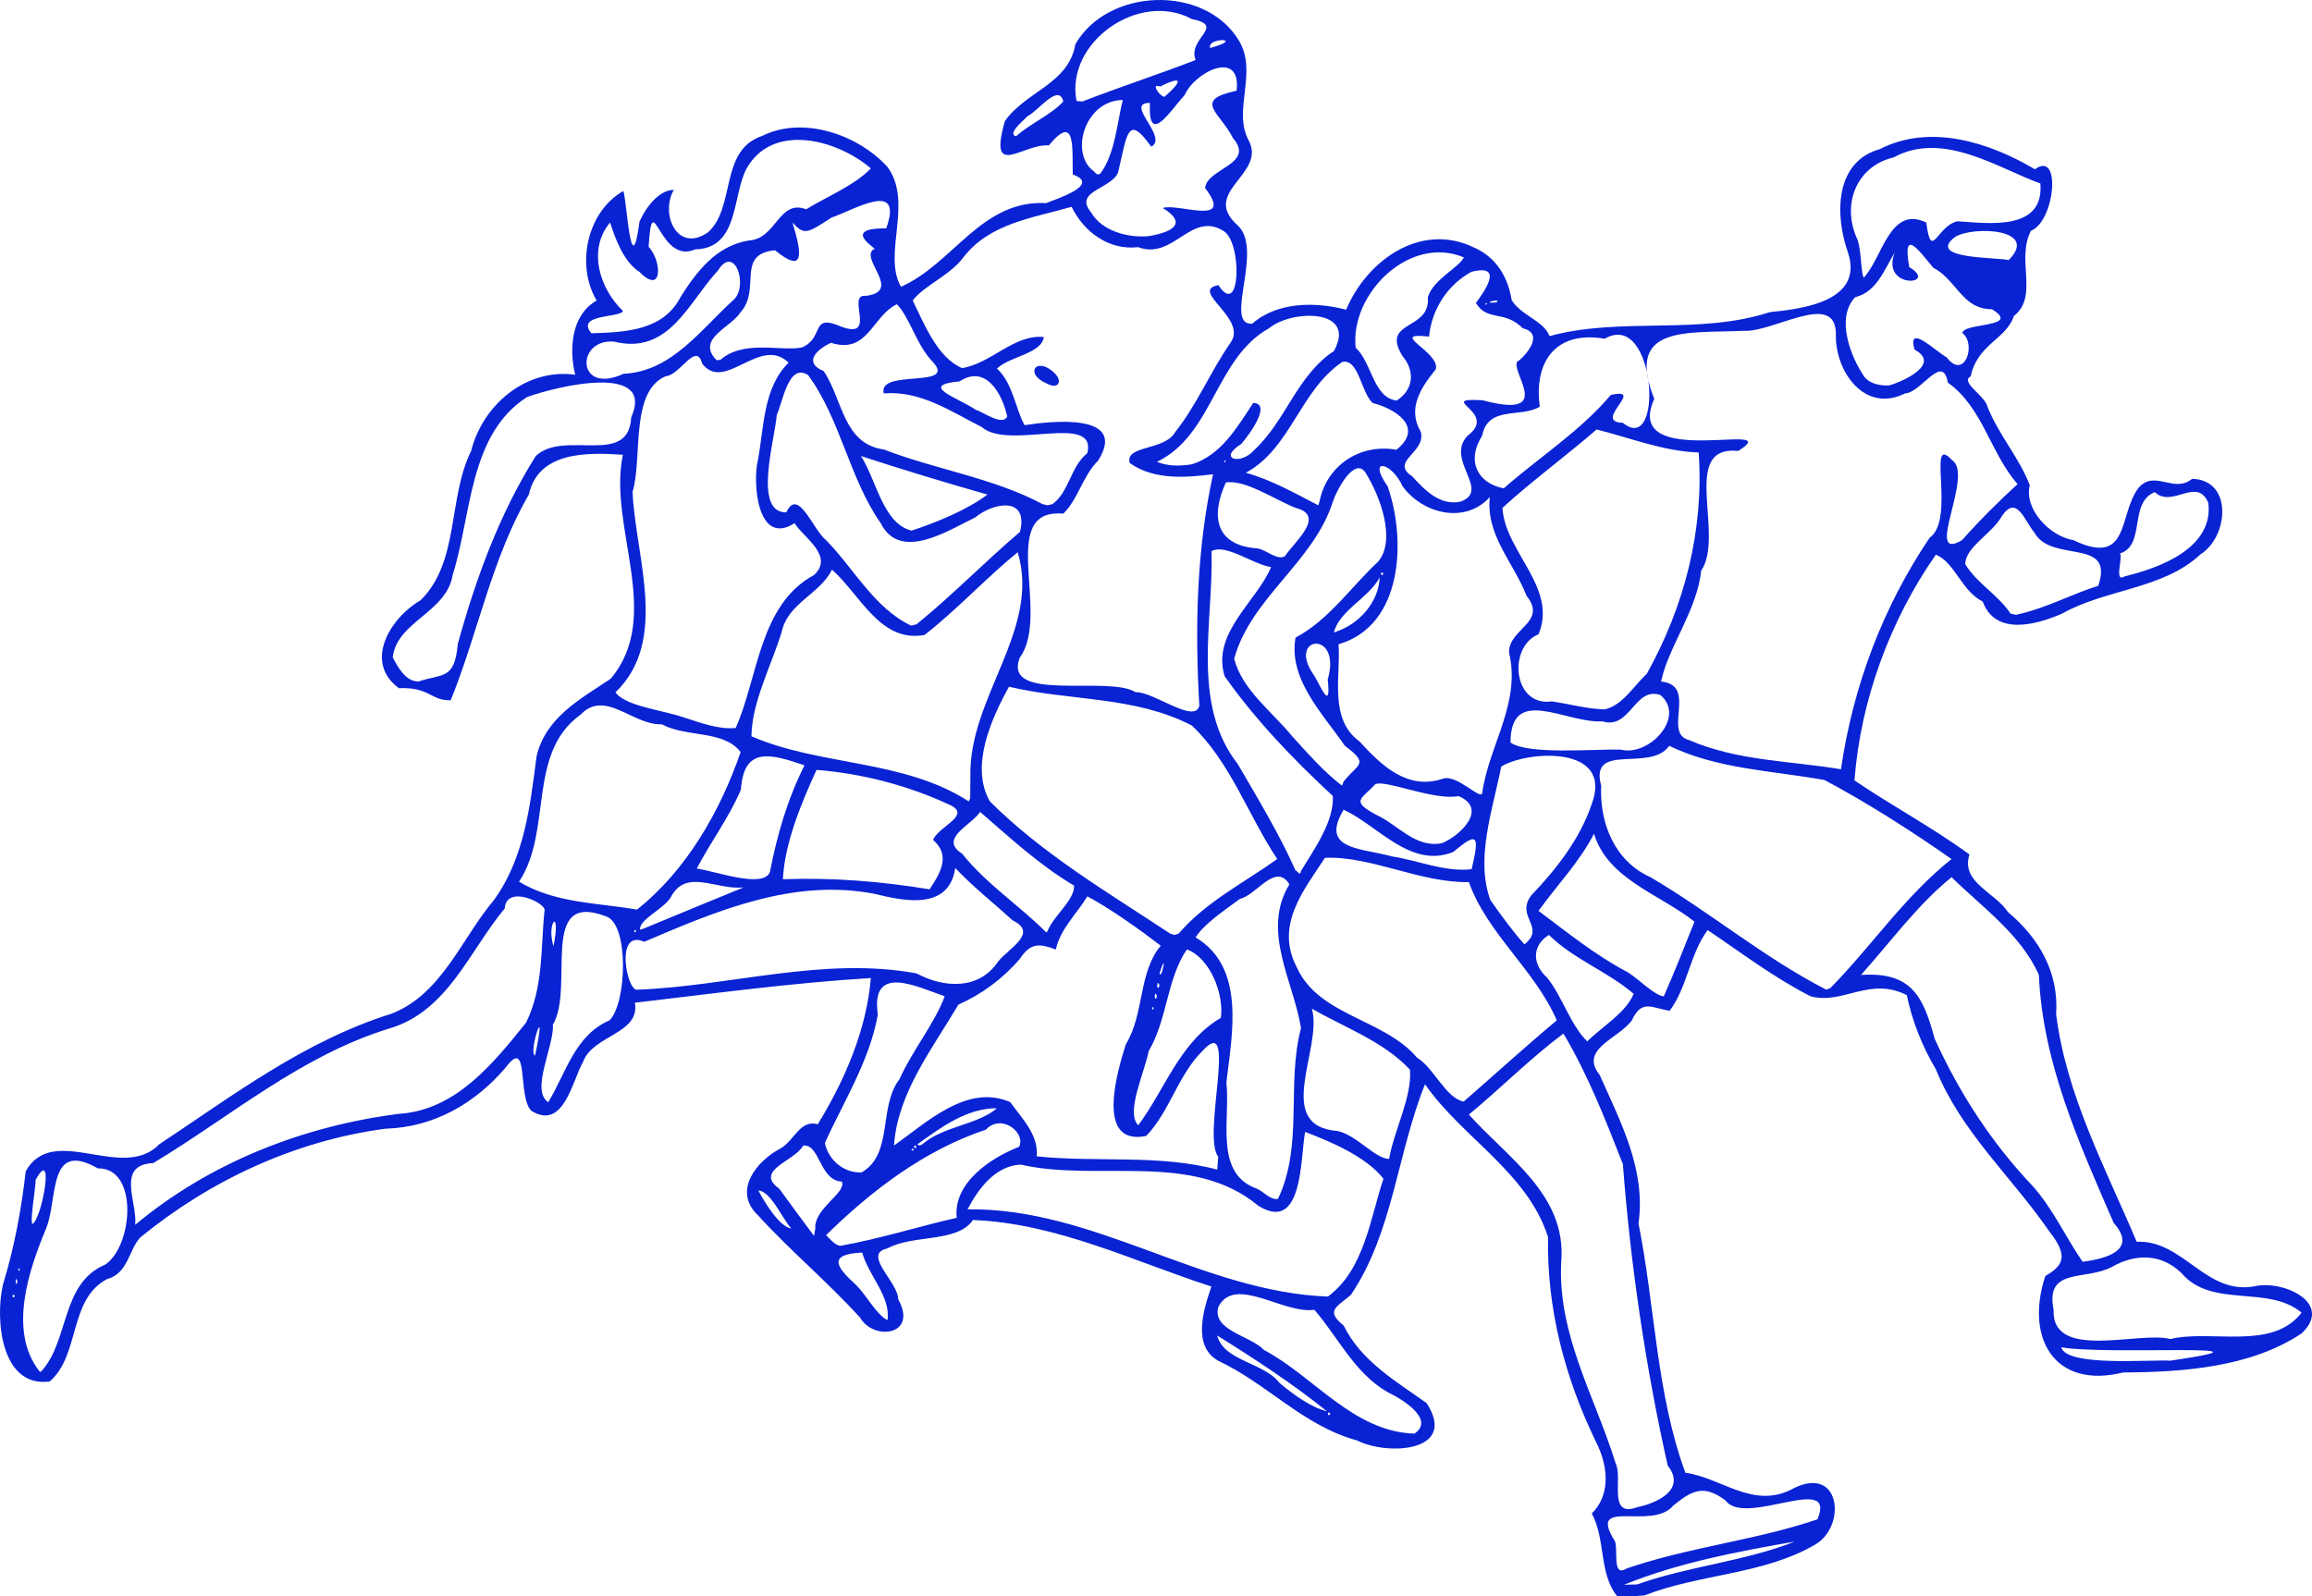 <?xml version="1.0" encoding="UTF-8" standalone="no"?>
<!-- Created with Inkscape (http://www.inkscape.org/) -->

<svg
   version="1.1"
   id="svg1"
   width="446.006"
   height="308.006"
   viewBox="0 0 446.006 308.006"
   sodipodi:docname="runners.svg"
   inkscape:version="1.4 (e7c3feb1, 2024-10-09)"
   xmlns:inkscape="http://www.inkscape.org/namespaces/inkscape"
   xmlns:sodipodi="http://sodipodi.sourceforge.net/DTD/sodipodi-0.dtd"
   xmlns="http://www.w3.org/2000/svg"
   xmlns:svg="http://www.w3.org/2000/svg">
  <defs
     id="defs1" />
  <sodipodi:namedview
     id="namedview1"
     pagecolor="#505050"
     bordercolor="#ffffff"
     borderopacity="1"
     inkscape:showpageshadow="0"
     inkscape:pageopacity="0"
     inkscape:pagecheckerboard="1"
     inkscape:deskcolor="#d1d1d1"
     inkscape:zoom="0.77890371"
     inkscape:cx="335.08635"
     inkscape:cy="445.49794"
     inkscape:window-width="1280"
     inkscape:window-height="1041"
     inkscape:window-x="215"
     inkscape:window-y="43"
     inkscape:window-maximized="0"
     inkscape:current-layer="svg1" />
  <path
     style="fill:#0922d3;fill-opacity:1"
     d="m 311.96,307.954 c -3.512,-4.256 -2.224,-11.13 -4.893,-15.948 3.202,-3.103 3.612,-8.298 0.803,-13.848 -5.98,-12.312 -9.49,-25.648 -9.245,-39.505 -3.971,-12.449 -16.517,-19.12 -23.728,-29.458 -5.353,13.244 -6.176,28.615 -14.297,40.626 -2.691,2.322 -5.003,3.025 -1.4,5.917 3.407,6.902 10.014,10.69 16,14.96 6.154,9.461 -7.55,10.209 -13.44,7.2 -10.291,-2.784 -17.388,-10.984 -26.72,-15.347 -5.193,-2.868 -2.779,-10.15 -1.347,-14.333 -15.13,-4.911 -29.835,-12.203 -46.013,-12.842 -2.976,4.448 -11.548,2.745 -16.48,5.482 -4.982,1.084 2.079,6.488 2.08,9.835 3.856,6.935 -4.705,8.071 -7.36,3.525 -6.291,-6.938 -13.529,-12.963 -19.77,-19.822 -4.819,-4.661 -0.22,-10.387 4.41,-12.818 2.715,-1.553 3.769,-5.645 7.2,-4.664 5.209,-8.558 9.385,-18.144 10.234,-28.216 -15.207,0.919 -30.405,2.999 -45.521,4.759 1.061,6.038 -8.063,6.197 -9.992,11.401 -2.141,3.823 -3.775,13.313 -10,9.44 -2.705,-2.76 -0.332,-14.464 -4.88,-8.4 -5.893,6.94 -13.819,11.577 -23.2,11.864 -17.477,2.306 -33.933,9.993 -47.36,21.004 -2.209,2.389 -2.321,6.947 -6.4,8.013 -7.44,3.943 -5.132,14.601 -11.04,19.75 -9.456,1.269 -10.553,-12.043 -9.04,-18.631 2.192,-7.225 3.579,-14.561 4.4,-21.92 5.311,-9.475 18.622,2.146 25.76,-5.2 14.234,-9.447 28.101,-19.982 44.8,-25.195 9.766,-3.82 13.488,-14.495 19.76,-21.925 5.858,-8.082 6.975,-18.036 8.216,-27.645 1.684,-7.578 8.496,-11.157 14.332,-15.075 10.193,-12.188 -0.592,-29.297 2.333,-43.2 -6.889,-0.463 -16.301,-0.668 -18.142,7.68 -7.179,12.356 -9.778,26.624 -15.071,39.68 -3.865,0.124 -4.048,-2.586 -9.987,-2.32 -6.908,-5.049 -1.666,-13.594 4.16,-16.96 7.546,-7.38 5.247,-19.726 9.76,-28.8 2.237,-8.891 10.542,-16 20.08,-14.72 -1.218,-4.957 -0.757,-11.539 4.135,-14.308 -4.104,-6.959 -1.769,-17.229 5.145,-21.132 0.665,1.493 1.477,18.469 3.12,5.909 1.152,-2.631 3.676,-6.114 6.623,-6.135 -2.698,4.646 0.678,12.38 6.657,8.147 5.316,-4.904 2.122,-15.803 10.4,-18.56 7.877,-3.921 18.508,-0.255 24.16,6 5.043,6.848 -1.017,16.876 2.611,23.109 10.065,-4.446 15.503,-16.823 27.993,-16.135 2.249,-0.905 10.591,-3.583 5.138,-5.534 -0.136,-5.091 0.644,-11.958 -4.621,-5.6 -5.01,-0.409 -11.744,6.77 -8.475,-4.682 4.04,-5.786 12.311,-7.174 13.595,-14.838 6.257,-10.868 24.71,-11.538 31.372,-0.995 4.045,6.216 -1.119,13.619 2.044,19.507 3.578,6.632 -9.443,9.92 -2.066,16.466 5.043,4.728 -2.846,19.248 2.765,18.942 4.931,-4.333 12.404,-4.213 18.124,-2.701 3.904,-9.362 14.336,-17.111 24.8,-11.939 4.051,1.81 6.391,5.488 7.131,10.08 1.801,2.977 6.207,3.985 7.3,6.95 13.825,-3.767 28.726,-0.132 42.531,-4.631 6.383,-0.621 18.158,-2.14 15.039,-11.518 -2.561,-7.247 -2.537,-17.503 6.138,-19.92 9.729,-4.998 21.176,-1.298 29.936,3.88 5.156,-3.77 3.879,10.01 -0.778,11.88 -2.91,5.643 1.586,12.595 -3.296,16.443 -1.467,4.495 -6.993,5.358 -8.32,11.637 -2.162,1.09 2.881,3.766 3.27,5.938 2.14,5.356 6.186,9.884 8.13,15.085 -1.146,4.493 3.763,9.811 8.44,10.577 10.952,5.259 8.623,-4.966 12.526,-10.08 3.125,-3.646 6.8,1.151 10.354,-1.76 7.976,0.22 6.983,11.246 1.6,14.577 -7.203,6.76 -18.262,6.661 -26.72,11.444 -5.108,2.222 -12.862,4.259 -15.28,-2.341 -4.071,-2.018 -5.426,-7.625 -9.04,-9.04 -8.828,12.605 -14.541,28.157 -15.702,43.548 7.274,4.938 15.109,9.105 22.182,14.292 -1.713,5.401 4.875,7.215 7.44,11.12 5.91,4.932 9.841,11.578 9.28,19.68 1.952,15.622 9.509,29.668 15.545,43.92 9.069,-0.406 13.408,10.574 23.039,8.528 5.421,-1.056 14.941,3.334 8.776,9.152 -9.81,6.546 -22.893,7.475 -34.42,7.535 -13.216,3.281 -18.997,-6.597 -15.02,-18.618 3.574,-2.025 4.471,-3.95 0.707,-8.677 -7.214,-10.471 -16.933,-19.095 -21.827,-31.2 -2.622,-4.408 -4.6,-9.378 -5.6,-14.304 -7.202,-3.652 -12.311,1.9 -18.56,0.224 -7.057,-3.589 -13.327,-8.373 -19.863,-12.778 -3.467,4.68 -3.884,10.97 -7.337,15.578 -3.478,-0.572 -5.374,-2.278 -7.28,1.84 -2.481,3.512 -10.268,5.503 -6.207,10.537 4.049,9.137 8.94,18.269 7.487,28.663 3.194,15.922 3.433,32.855 9.04,48.08 6.962,0.99 12.894,6.911 20.311,3.308 9.578,-5.323 10.947,6.888 4.766,10.532 -9.938,5.841 -22.262,5.646 -32.951,9.819 l -2.469,0.208 -2.817,-0.052 z m 3.842,-2.26 c 9.948,-3.536 20.633,-4.418 30.438,-8.275 -11.08,1.926 -22.593,4.119 -32.96,8.338 l 2.522,-0.062 z m -2.045,-3.07 c 12.024,-4.142 24.863,-5.422 36.843,-9.492 3.877,-9.184 -13.94,1.578 -17.72,-3.633 -4.245,-3.2 -6.501,-1.91 -10.08,0.96 -4.07,4.973 -16.652,-1.696 -11.36,6.72 0.872,1.283 -0.635,7.307 2.317,5.445 z m 2.073,-11.829 c 3.922,-0.819 9.521,-3.442 5.883,-8.042 -4.287,-19.122 -7.167,-38.75 -8.648,-58.167 -3.351,-8.566 -6.786,-17.334 -11.464,-25.168 -6.383,4.745 -12.088,10.547 -18.24,15.617 7.45,8.336 18.831,15.462 17.823,28.257 -0.803,14.119 6.51,26.143 10.497,39.074 1.417,2.723 -1.614,10.562 4.15,8.428 z M 272.857,276.597 c 4.106,-2.769 -2.517,-6.748 -5.12,-7.978 -6.378,-3.612 -9.592,-10.608 -14.184,-15.92 -5.94,0.898 -15.332,-6.754 -18.514,-0.568 -1.294,4.565 6.11,5.51 8.8,8.328 9.73,5.171 17.211,15.758 29.018,16.138 z m -16.218,-3.818 c -0.613,-0.861 -0.613,0.861 0,0 z m -0.64,-0.48 c -6.697,-5.386 -13.901,-10.087 -21.2,-14.64 1.319,5.003 8.904,5.109 12.08,9.2 2.647,2.204 6.034,4.688 9.12,5.44 z m -248,-7.76 c 5.4,-5.957 3.728,-16.967 12.32,-20.56 5.36,-3.662 6.432,-18.695 -1.44,-18.56 -9.753,-5.572 -7.634,5.822 -9.987,11.6 -3.399,8.176 -7.277,19.711 -1.373,27.44 l 0.24,0.24 0.24,-0.16 z m 410.686,-2.018 c 24.412,-3.559 -12.491,-1.017 -21.048,-2.589 0.989,3.792 16.932,2.351 21.048,2.589 z m 0.002,-4.17 c 7.896,-1.92 19.613,2.309 25.312,-5.092 -6.491,-5.449 -17.369,-0.742 -23.2,-7.667 -3.908,-3.771 -8.92,-3.751 -13.44,-1.133 -5.195,2.686 -12.848,0.004 -11.2,8.24 -0.41,9.963 16.538,4.046 22.528,5.652 z M 171.2,254.699 c 0.673,-4.506 -3.655,-8.615 -4.88,-13.04 -6.568,0.31 -5.134,2.651 -1.36,6.08 2.164,2.022 4.02,5.861 6.24,6.96 z m -168.32,-4.64 c -0.613,-0.861 -0.613,0.861 0,0 z m 253.28,0.093 c 7.014,-5.171 8.129,-14.969 10.72,-22.733 -3.462,-4.474 -11.024,-7.471 -15.113,-9.036 -0.935,4.997 -0.36,19.676 -9.047,14.236 -12.737,-10.603 -30.903,-4.5 -45.84,-7.931 -4.92,0.262 -8.158,4.677 -10.235,8.63 24.456,-0.323 45.309,15.936 69.515,16.834 z M 3.36,247.259 c -0.521,-1.695 -0.349,1.637 0,0 z m 0.48,-2.32 c -0.397,-0.843 -0.397,0.843 0,0 z M 401.76,243.439 c 4.865,-0.631 10.561,-2.338 5.988,-7.506 -6.653,-15.336 -13.687,-30.82 -14.437,-47.856 -3.465,-7.795 -10.871,-12.976 -16.832,-18.838 -6.622,5.366 -11.811,12.544 -17.476,18.864 9.728,-0.658 12.005,4.113 14.196,12.274 4.741,10.441 10.967,20.067 18.8,28.32 3.974,4.362 6.577,10.185 9.76,14.741 z M 162.457,240.299 c 7.3,-1.304 15.61,-3.899 22.103,-5.34 -0.695,-6.64 6.312,-11.458 12.023,-13.7 1.396,-2.655 -3.355,-6.535 -6.391,-3.316 -11.867,3.962 -22.037,11.722 -30.832,20.356 0.777,0.772 2.068,2.369 3.097,2 z m -5.178,-3.285 c -0.305,-3.806 6.069,-6.887 5.12,-9.045 -4.321,-0.208 -4.216,-7.297 -7.44,-6.95 -1.7,3.042 -9.559,4.772 -4.64,8.32 2.228,3.073 4.484,6.108 6.72,9.12 z m -4.64,0.005 c -1.982,-2.291 -3.883,-7.1 -6.36,-7.349 1.358,2.572 4.136,7.019 6.36,7.349 z M 6.53,235.926 c 1.863,-2.22 3.908,-14.839 0.291,-8.188 0.335,-0.075 -1.49,9.945 -0.291,8.188 z m 19.55,0.385 c 14.319,-11.966 32.377,-19.07 50.947,-21.423 10.917,-0.701 18.145,-9.74 24.445,-17.566 3.429,-6.932 2.815,-14.531 3.568,-21.583 0.545,-1.432 -7.379,-5.205 -7.667,-0.48 -6.846,8.224 -10.998,19.833 -22.218,23.157 -17.112,5.247 -30.592,16.958 -45.587,25.979 -7.274,0.325 -3.016,7.636 -3.488,11.917 z m 220.44,-4.994 c 4.961,-10.264 1.597,-22.169 4.457,-32.958 -1.45,-9.065 -7.713,-18.769 -2.24,-27.741 -2.658,-4.307 -6.294,2.05 -9.537,2.8 -2.887,2.158 -6.879,4.761 -8.56,7.44 9.685,5.751 7.053,18.628 5.936,27.975 0.815,7.119 -2.433,17.554 5.887,20.505 1.341,0.563 2.516,2.184 4.057,1.979 z m -80.32,-5.12 c 6.162,-3.475 3.207,-12.682 7.32,-17.979 2.435,-5.486 6.823,-10.817 8.72,-16 -5.266,-1.796 -14.362,-6.446 -12.896,3.52 -1.561,8.909 -6.759,17.09 -10.224,24.8 0.696,3.273 3.682,5.826 7.08,5.659 z m 68.811,-3.025 c -3.204,-3.991 3.945,-28.162 -3.058,-20.394 -4.695,4.653 -6.321,11.678 -10.834,16.384 -9.806,2 -5.677,-12.204 -3.941,-17.664 3.607,-5.876 2.392,-13.87 6.741,-19.04 -3.802,-2.924 -9.719,-7.169 -14.16,-9.52 -2.055,3.418 -5.197,6.235 -6.08,10.253 -3.138,-1.164 -4.866,-1.36 -6.96,1.827 -3.295,3.839 -7.422,6.868 -11.827,8.8 -5.023,8.507 -11.746,17.066 -12.435,27.2 6.335,-4.473 14.133,-11.992 22.422,-8.382 2.228,3.121 5.482,6.266 5.12,10.462 11.522,1.213 23.617,-0.431 34.811,2.56 l 0.2,-2.486 z m 32.959,0.434 c 0.984,-5.661 4.439,-11.884 4.03,-17.228 -5.104,-5.467 -12.727,-8.19 -18.923,-11.773 2.161,7.715 -7.623,22.65 5.003,23.612 3.639,0.816 7.181,5.322 9.89,5.388 z m -91.65,-1.788 c -0.625,-0.585 -0.625,0.585 0,0 z m 0.48,-0.56 c -0.613,-0.861 -0.613,0.861 0,0 z m 1.12,-0.48 c 4.088,-3.544 10.682,-3.741 14.4,-6.96 -5.886,-0.021 -10.796,3.721 -15.36,6.96 l 0.48,0.24 z m 41.658,-3.68 c 5.145,-6.845 8.024,-16.104 15.942,-20.72 0.635,-4.652 -2.127,-11.589 -6.56,-13.2 -3.903,5.747 -3.764,13.51 -7.36,19.6 -0.738,3.954 -4.522,11.861 -2.022,14.32 z m -113.818,-4.444 c 3.448,-5.656 5.114,-12.913 11.84,-15.796 3.38,-3.497 3.718,-18.617 -0.664,-20.046 -13.172,-5.092 -5.99,13.605 -10.276,20.884 0.25,4.185 -4.381,12.662 -0.899,14.958 z m 176.594,-0.116 c 6.001,-5.231 11.957,-10.649 17.966,-15.68 -4.271,-9.816 -13.372,-16.66 -16.96,-26.67 -9.427,0.162 -18.829,-5.055 -27.76,-4.69 -4.098,6.279 -9.691,12.997 -5.44,21.12 4.243,9.425 16.836,9.914 23.2,17.44 3.284,2.005 5.516,7.779 8.994,8.48 z m -179.129,-8.886 c 2.535,-12.025 -1.452,-0.512 0,0 z m 202.975,-2.735 c 2.965,-2.95 7.439,-5.493 8.952,-9.179 -5.111,-4.357 -11.618,-6.687 -16.352,-11.36 -3.402,2.127 -3.151,5.757 -0.33,8.258 2.947,3.709 4.546,9.236 7.73,12.281 z m -83.64,-6.379 c -0.397,-0.843 -0.397,0.843 0,0 z m 0.64,-2.32 c -0.579,-1.668 -0.579,1.668 0,0 z m 97.76,0 c 2.068,-4.608 4.214,-10.181 5.92,-14.4 -6.688,-5.298 -16.741,-8.194 -19.379,-16.96 -2.814,5.479 -7.152,9.935 -10.701,14.88 5.561,4.169 10.968,8.56 17.2,11.84 2.122,1.307 5.257,4.569 6.96,4.64 z M 122.906,190.948 c 17.957,-0.673 35.938,-6.457 53.893,-3.15 5.376,2.884 12.104,3.194 15.76,-2.299 2.076,-2.573 7.831,-5.481 2.8,-7.92 -3.654,-3.337 -7.626,-6.442 -11.077,-10.108 -1.229,8.078 -9.493,6.497 -15.609,4.972 -15.631,-3.019 -30.432,3.295 -44.395,9.259 -5.772,-2.572 -3.317,9.612 -1.372,9.246 z m 230.206,-0.336 c 7.866,-7.977 14.369,-17.761 23.36,-24.862 -7.754,-5.448 -16.161,-10.801 -24.483,-15.249 -10.068,-1.835 -20.559,-2.072 -29.99,-6.602 -3.635,5.211 -15.435,-0.881 -13.12,7.68 -0.33,7.397 2.698,14.622 9.52,17.667 11.609,6.819 21.91,15.548 33.92,21.705 z m -129.433,-0.473 c -0.579,-1.668 -0.579,1.668 0,0 z m 0.48,-2.56 c 1.292,-4.952 -1.488,2.34 0,0 z m -117.381,-5 c 1.551,-7.829 -1.464,-4.658 0,0 z m 187.301,-0.375 c 4.249,-3.385 -1.874,-5.335 1.36,-9.505 4.847,-5.063 9.36,-10.871 11.6,-17.52 4.366,-11.514 -12.54,-10.359 -17.44,-7.275 -1.611,8.229 -5.057,17.787 -2.08,25.755 1.995,2.895 4.663,6.45 6.56,8.545 z m -66.72,-2.065 c 5.282,-6.157 12.57,-9.791 19.033,-14.399 -5.631,-8.454 -9.025,-18.719 -16.473,-25.761 -11,-5.725 -23.514,-4.699 -35.277,-7.485 -3.398,6.124 -7.571,15.394 -3.683,22.125 10.229,10.212 22.772,17.561 34.8,25.52 l 0.8,0.24 0.8,-0.24 z m -104.64,-0.48 c -0.239,-0.875 -0.713,0.772 0,0 z m 79.36,0 c 1.16,-3.018 5.245,-5.977 5.12,-8.8 -6.662,-3.93 -12.292,-9.179 -18.119,-14.207 -1.696,2.561 -8.072,5.152 -3.481,8.047 4.641,5.837 11.008,9.945 16.24,15.2 z m -77.757,-0.565 c 6.219,-2.565 13.921,-5.776 19.157,-7.894 -5.264,0.633 -11.117,-3.842 -14.12,1.979 -1.417,2.269 -6.289,4.354 -5.848,6.217 l 0.812,-0.302 z m -1.443,-3.595 c 9.588,-7.63 16.059,-19.005 20,-30.4 -3.269,-4.299 -10.515,-2.786 -15.2,-5.36 -5.602,0.232 -10.932,-6.831 -15.68,-1.857 -10.414,7.458 -5.341,22.387 -11.872,32.223 6.984,4.234 15.482,4.073 22.752,5.394 z m 56.44,-3.918 c 2.157,-3.197 4.095,-6.608 0.68,-9.524 0.947,-2.64 8.013,-4.875 2.789,-6.958 -7.85,-3.646 -16.895,-5.92 -25.277,-6.56 -3.022,6.619 -6.149,14.182 -6.478,21.096 9.402,-0.345 18.918,0.389 28.286,1.947 z m -30.804,-3.299 c 1.372,-7.105 3.419,-14.173 6.684,-20.624 -6.627,-2.26 -11.69,-3.669 -12.271,4.683 -2.283,5.397 -5.882,10.16 -8.517,15.237 3.661,0.499 12.752,3.892 14.105,0.704 z m 102.444,-0.224 c 2.671,-4.364 6.413,-9.629 6.16,-14.48 -7.609,-7.045 -14.928,-14.671 -20.88,-23.12 -2.541,-8.363 6.147,-14.328 8.96,-21.04 -3.625,-0.601 -8.737,-4.582 -11.48,-3.08 0.388,13.636 -4.007,29.485 5.062,41.08 3.909,6.723 8.086,13.611 11.153,20.563 0.397,-0.048 0.828,1.239 1.025,0.077 z m 32.939,-0.36 c 1.606,-6.803 1.071,-7.175 -3.571,-3.32 -8.201,3.29 -14.459,-5.091 -21.128,-8.16 -4.648,7.775 3.312,7.345 9.307,9.011 5.087,0.772 10.279,3.08 15.392,2.469 z m -5.692,-5.027 c 3.517,-1.467 8.92,-6.654 3.152,-9.082 -4.656,0.967 -14.462,-3.343 -16.08,-2.251 -2.651,2.857 -4.799,3.185 0.16,5.84 4.25,1.935 7.607,6.534 12.768,5.493 z M 187.2,149.979 c -0.483,-15.331 13.648,-28.465 9.12,-43.44 -6.22,5.083 -11.607,10.998 -17.96,15.96 -8.567,1.604 -12.436,-7.839 -17.876,-12.603 -2.24,4.719 -8.453,6.358 -9.704,12.045 -1.998,6.578 -5.735,13.454 -5.821,20.113 13.261,5.765 29.422,4.45 41.92,12.565 l 0.277,-0.62 0.043,-4.02 z m 98.746,2.952 c 1.283,-9.166 7.496,-17.267 5.16,-27.045 -0.113,-4.604 7.515,-5.771 3.374,-10.947 -2.473,-6.372 -7.883,-11.713 -7.08,-19.038 -4.728,5.254 -12.929,3.284 -16.84,-2.1 -2.057,-4.626 -6.918,-5.735 -2.875,0.017 3.608,10.228 3.018,26.881 -9.472,30.481 0.473,5.964 -1.934,14.418 4.027,18.724 4.106,4.506 9.137,9.48 16,7.253 2.691,-1.125 7.605,4.389 7.706,2.654 z m -26.746,-2.152 c 2.761,-3.49 5.087,-3.283 0.24,-6.88 -4.281,-6.238 -10.924,-12.849 -9.52,-20.88 6.431,-3.386 10.953,-10.072 15.92,-14.64 3.485,-4.108 0.533,-12.499 -2.48,-17.282 -2.146,-2.928 -5.509,3.475 -6.24,5.682 -3.688,11.697 -15.79,18.5 -19.04,30.325 1.6,6.088 7.295,10.146 11.2,14.955 3.005,3.296 6.033,6.786 9.6,9.52 l 0.32,-0.8 z m 95.938,-2.362 c 2.32,-16 8.123,-31.38 17.114,-44.678 5.11,-3.53 -0.709,-20.457 4.311,-14.96 4.359,2.701 -5.605,19.908 1.929,15.44 3.353,-3.797 7.422,-7.824 10.717,-10.818 -5.272,-6.008 -6.715,-14.806 -13.45,-19.582 -1.006,-5.796 -5.153,1.961 -8.24,2.08 -7.893,3.936 -13.534,-4.357 -13.36,-11.36 0.061,-8.684 -12.087,-0.312 -17.84,-0.72 -10.717,0.527 -22.943,-1.276 -17.2,13.142 -6.379,14.2 26.121,3.809 16.206,10.037 -11.391,-1.171 -2.471,16.2 -7.166,23.141 -0.765,7.579 -6.319,14.627 -7.722,21.355 7.154,0.671 0.208,9.996 5.402,11.285 9.332,4.053 19.444,3.987 29.298,5.637 z m -42.498,-3.798 c 5.455,1.434 12.675,-6.309 7.668,-10.525 -5.01,-1.702 -5.777,6.734 -11.164,5.083 -7.151,0.417 -17.699,-7.163 -17.759,4.068 3.224,2.396 15.895,1.267 21.256,1.375 z m -170.72,-4.16 c 4.373,-9.843 4.553,-23.819 15.12,-29.52 4.007,-3.72 -2.239,-7.389 -3.76,-10 -7.268,4.657 -8.141,-8.069 -7.049,-12.267 1.143,-6.253 1.023,-13.985 5.91,-18.695 -5.526,-5.354 -12.329,5.888 -16.7,0.162 -1.095,-4.344 -4.346,2.328 -6.979,2.43 -7.006,2.935 -4.463,15.789 -6.436,22.336 0.532,12.444 7.088,28.729 -3.306,38.673 1.918,2.695 9.211,3.436 13.244,4.852 3.173,1.006 6.649,2.35 9.956,2.028 z m 89.44,-4.32 c -0.851,-14.894 -0.562,-30.025 2.651,-44.636 -4.802,0.575 -11.272,1.279 -16.091,-2.188 -0.909,-3.49 6.732,-2.284 8.8,-5.975 4.194,-5.277 6.805,-11.655 10.64,-17.2 3.475,-4.7 -8.086,-10.064 -2.32,-11.127 4.334,6.667 4.628,-8.368 0.96,-10.473 -6.27,-3.859 -9.629,5.706 -16.453,3.142 -5.677,0.667 -10.497,-2.99 -12.827,-7.782 -7.423,2.146 -15.809,3.161 -20.88,9.76 -2.589,3.502 -7.676,5.473 -9.76,8.32 2.235,4.638 4.842,11.09 9.52,13.04 5.689,-0.934 9.998,-6.547 15.76,-6 -0.434,3.227 -6.442,3.67 -9.04,6.08 3.118,2.845 3.623,7.99 5.335,10.931 5.131,-0.812 20.024,-2.435 14.185,6.829 -2.992,2.944 -3.815,7.41 -6.72,10.24 -12.937,-1.122 -2.288,19.377 -8.4,27.782 -3.409,8.791 17.095,3.354 22.342,6.662 3.401,-0.168 11.454,6.253 12.298,2.595 z m -29.28,-62.08 c -4.782,-1.98 -1.975,-5.554 1.502,-1.91 1.412,1.436 0.519,3.011 -1.502,1.91 z M 309.6,136.859 c 3.469,-0.828 5.544,-4.508 8.093,-6.88 7.243,-12.995 11.046,-27.682 9.998,-42.677 -6.796,-0.224 -13.443,-2.894 -19.691,-4.443 -5.945,5.152 -12.47,9.929 -18.16,15.12 0.433,8.413 10.702,15.402 6.96,24.387 -6.016,2.469 -4.91,14.05 2.56,12.957 3.359,0.492 6.983,1.498 10.24,1.536 z m -53.468,-5.766 c 2.792,-9.615 -7.817,-8.435 -2.858,-1.114 1.19,1.61 3.587,8.013 2.858,1.114 z m -175.372,0.385 c 4.723,-1.584 6.923,-0.257 7.56,-7.259 3.467,-12.604 8.086,-25.213 15.04,-36.24 5.46,-5.161 17.94,2.162 18.4,-7.445 4.69,-10.495 -13.983,-6.138 -20.098,-3.925 -11.251,7.214 -10.677,22.821 -14.34,34.323 -1.147,7.244 -10.796,8.979 -11.562,15.905 1.052,1.931 2.462,4.671 5,4.641 z M 257.658,121.899 c 4.596,-1.501 8.291,-5.755 8.502,-10.48 -2.208,4.028 -7.803,6.37 -8.85,10.632 z m -80.858,-1.44 c 6.944,-5.628 13.158,-12.06 19.96,-17.837 1.75,-6.976 -5.223,-5.652 -8.6,-2.803 -5.335,2.565 -14.473,8.575 -18.24,1.157 -6.104,-8.725 -7.777,-20.123 -14.019,-28.597 -3.779,-2.51 -4.903,5.223 -6.061,7.68 -0.289,4.507 -4.686,18.864 1.84,18.8 2.303,-4.986 5.162,3.421 7.68,5.36 5.375,5.479 9.282,13.096 16.4,16.48 z m 213.12,-2.08 c 5.145,-1.24 9.88,-3.807 14.849,-5.36 3.221,-9.428 -8.941,-4.277 -12.289,-10.223 -1.919,-2.284 -3.422,-7.476 -6.307,-3.217 -1.829,3.367 -7.107,5.996 -7.05,9.293 2.272,3.732 6.384,5.92 8.717,9.507 l 1.04,0.24 z m 20,-7.2 c 6.923,-1.648 17.186,-5.562 16.075,-14.202 -2.212,-5.1 -6.982,1.161 -10.315,-2.038 -5.1,2.083 -1.689,10.264 -6.72,11.84 0.634,0.829 -1.255,5.775 0.96,4.4 z m -143.04,-0.48 c -0.613,-0.861 -0.613,0.861 0,0 z m -18.96,-3.44 c 1.838,-2.792 7.96,-7.783 2,-9.28 -4.215,-1.688 -9.654,-5.466 -13.44,-4.897 -3.048,6.732 -1.893,12.19 6.171,12.737 1.649,0.286 3.902,2.452 5.269,1.44 z m -72.08,-4.88 c 4.982,-1.62 10.986,-4.156 14.64,-6.96 -8.042,-2.283 -16.648,-4.904 -24.4,-7.44 2.95,4.495 4.236,13.042 9.76,14.4 z m 27.2,-5.12 c 3.2,-2.301 3.466,-7.254 6.72,-9.829 1.913,-7.926 -15.187,-0.453 -20.358,-5.032 -6.016,-3.038 -11.819,-7.077 -18.922,-6.5 -1.182,-4.79 14.199,-0.861 9.52,-6.019 -3.106,-3.091 -4.526,-8.7 -6.983,-11.181 -4.77,2.268 -5.612,9.725 -12.697,7.44 -2.754,1.234 -5.428,3.84 -1.44,5.44 3.713,5.451 3.733,14.105 11.657,15.153 10.091,3.9 20.979,5.436 30.583,10.527 l 0.96,0.24 0.96,-0.24 z m 51.52,-0.56 c 1.369,-6.878 7.789,-11.182 14.817,-9.92 5.561,-4.43 -0.414,-7.999 -4.577,-9.023 -2.311,-2.176 -2.66,-8.533 -5.84,-7.937 -8.214,5.527 -9.939,16.709 -18.632,21.397 4.894,1.34 9.504,3.96 13.992,6.283 z m 27.2,0.08 c 5.938,-2.156 -3.082,-8.092 1.36,-12.72 6.139,-4.557 -6.447,-7.338 2.84,-6.84 13.92,3.702 5.644,-5.037 6.68,-7.4 1.294,-0.744 5.616,-5.425 1.12,-6.48 -3.558,-3.595 -6.835,-1.229 -9.04,-4.88 1.423,-1.971 5.687,-7.676 -0.88,-6.013 -4.604,2.512 -7.682,7.302 -8.16,12.493 -8.236,-0.926 2.221,2.966 1.293,6.32 -2.782,3.418 -5.579,7.521 -2.893,12.063 1.094,3.971 -6.083,5.688 -1.661,8.577 2.424,2.64 5.384,5.746 9.342,4.88 z m 8.32,-2.56 c 6.866,-6.021 14.804,-11.067 20.64,-18.007 6.949,-1.59 -3.668,5.209 2.331,5.36 8.051,6.61 6.393,-21.977 -3.482,-16.221 -9.699,-1.65 -13.691,4.703 -12.529,13.108 -3.676,2.244 -9.956,-0.291 -11.12,5.6 -3.176,5.03 -0.73,9.227 4.16,10.16 z m -60.16,-4.64 c 5.661,-1.745 8.83,-7.283 11.84,-11.84 3.608,0.124 -0.682,6.05 -2.32,7.92 -4.672,2.941 -0.06,4.195 2.56,1.12 6.084,-5.647 8.209,-14.365 15.32,-19.043 4.56,-8.265 -8.144,-8.049 -12.52,-4.397 -10.331,5.751 -10.778,20.534 -21.6,25.76 2.112,0.893 4.494,0.839 6.72,0.48 z m 6.56,-0.56 c -0.409,-0.574 -0.409,0.574 0,0 z m -42.176,-8.648 c -0.954,-4.422 -4.129,-10.116 -9.184,-6.792 -8.094,0.754 -0.337,3.156 3.04,5.44 1.637,0.544 5.196,3.204 6.144,1.352 z m 75.136,-3.093 c 3.354,-2.172 3.507,-5.747 1.12,-8.579 -4.322,-6.984 5.487,-4.826 4.88,-11.36 1.038,-3.426 6.046,-5.74 6.96,-7.68 -10.639,-4.432 -22.034,7.211 -20.871,17.44 3.114,2.775 3.368,9.675 7.911,10.179 z m 95,-2.922 c 2.989,-0.849 10.002,-4.196 4.887,-6.896 -1.499,-5.25 4.207,0.417 6.193,1.48 3.477,4.553 5.803,-2.616 3.042,-4.68 0.18,-2.058 11.55,-1.019 5.7,-4.6 -5.752,0.028 -6.816,-5.698 -11.302,-8 -2.609,-3.068 -6.086,-8.13 -4.64,-0.117 5.867,3.517 -5.648,4.319 -2.8,-2.843 -2.043,3.382 -3.517,7.644 -7.64,8.643 -3.761,3.917 -0.984,11.437 1.88,15.517 1.164,1.25 3.04,1.589 4.68,1.496 z m -244.152,-2.24 c 9.379,-0.443 14.957,-8.652 21.312,-14.34 2.783,-2.791 0.103,-10.745 -3.12,-5.557 -5.648,6.057 -9.391,16.342 -20.032,13.689 -7.396,-0.607 -7.303,10.415 1.84,6.208 z m 18.695,-2.697 c 4.538,-3.943 11.715,-1.557 15.737,-2.387 4.494,-1.959 1.381,-6.724 7.76,-3.933 6.812,2.389 0.636,-6.452 4.56,-6.02 7.168,-0.853 -1.3,-7.18 1.52,-9.02 1.588,0.444 -7.062,-4.067 2.4,-4 3.427,-9.523 -6.167,-3.55 -10.56,-2.08 -4.713,3.091 -5.272,3.423 -7.52,0.96 1.995,6.513 2.143,9.825 -3.377,5.346 -7.639,0.742 -2.62,7.498 -6.623,11.934 -1.933,3.051 -8.69,5.15 -4.64,9.28 l 0.743,-0.08 z m -24.903,-5.12 c 6.572,-0.196 13.849,-0.496 17.187,-6.96 3.133,-5.006 6.966,-9.948 13.213,-10.947 5.307,-0.284 5.756,-8.044 11.04,-6.013 4.075,-2.51 9.269,-4.554 12.477,-7.887 -6.578,-5.638 -19.132,-8.958 -24.08,0.221 -2.675,5.36 -1.421,15.204 -9.818,15.402 -7.013,3.112 -8.218,-12.75 -8.975,-0.508 2.589,2.775 2.757,9.457 -1.764,4.852 -3.326,-2.108 -4.899,-7.253 -5.68,-9.52 -4.439,5.328 -1.899,12.87 2.48,17.04 -0.284,1.376 -9.247,0.515 -6.08,4.32 z m 172.8,-5.68 c -0.409,-0.574 -0.409,0.574 0,0 z m 1.72,-0.261 c 1.531,-0.989 -3.455,0.259 0,0 z m 70.92,-4.779 c 3.597,-3.723 5.016,-14.057 12.085,-10.64 0.963,7.665 2.039,0.6 5.995,-0.24 5.999,0.36 16.75,1.968 16.009,-7.3 -7.982,-2.836 -18.762,-10.277 -28.329,-5.02 -7.13,1.656 -10.147,9.082 -6.941,15.882 0.769,2.267 0.6,6.015 1.181,7.318 z m 27.951,-3.378 c 6.094,-6.064 -6.834,-6.686 -10.351,-4.462 -5.69,4.354 8.531,3.856 10.351,4.462 z m -165.831,-4.647 c 5.157,-0.881 7.166,-2.686 2.68,-5.415 2.737,-1.052 13.977,3.694 8.16,-3.84 0.296,-3.843 9.776,-4.559 5.36,-9.68 -2.521,-4.989 -7.853,-7.283 0.72,-9.12 0.917,-8.139 -8.087,-3.598 -10,0.8 -2.795,3.052 -7.14,10.126 -6.723,1.557 -5.138,-0.061 3.706,6.652 0.243,8.443 -4.546,-6.417 -4.623,-2.516 -6.362,4.856 -1.075,3.285 -8.735,3.653 -5.248,7.802 2.109,3.695 7.263,4.98 11.17,4.596 z m -9.32,-12.135 c 2.8,-3.767 3.213,-9.945 4.274,-14.126 -6.995,0.042 -10.175,9.538 -6.034,13.406 0.555,0.256 1.043,1.465 1.76,0.72 z m -16.32,-7.117 c 2.79,-2.502 6.891,-4.222 9.12,-6.723 -0.871,-3.652 -4.926,1.935 -6.96,2.88 -0.777,0.883 -3.916,3.357 -2.16,3.843 z m 12.828,-6.727 c 7.081,-2.763 15.47,-5.5 21.812,-7.996 -1.594,-4.233 5.962,-6.579 -0.72,-7.899 -10.244,-5.563 -24.477,4.586 -22.24,15.819 l 1.148,0.076 z m 15.972,-1.036 c 2.984,-2.603 3.732,-4.219 -1,-1.838 -2.202,-0.86 0.558,2.654 1,1.838 z m 8.64,-9.28 c 7.075,-1.909 -0.667,-2.134 0,0 z"
     id="path1" />
</svg>
